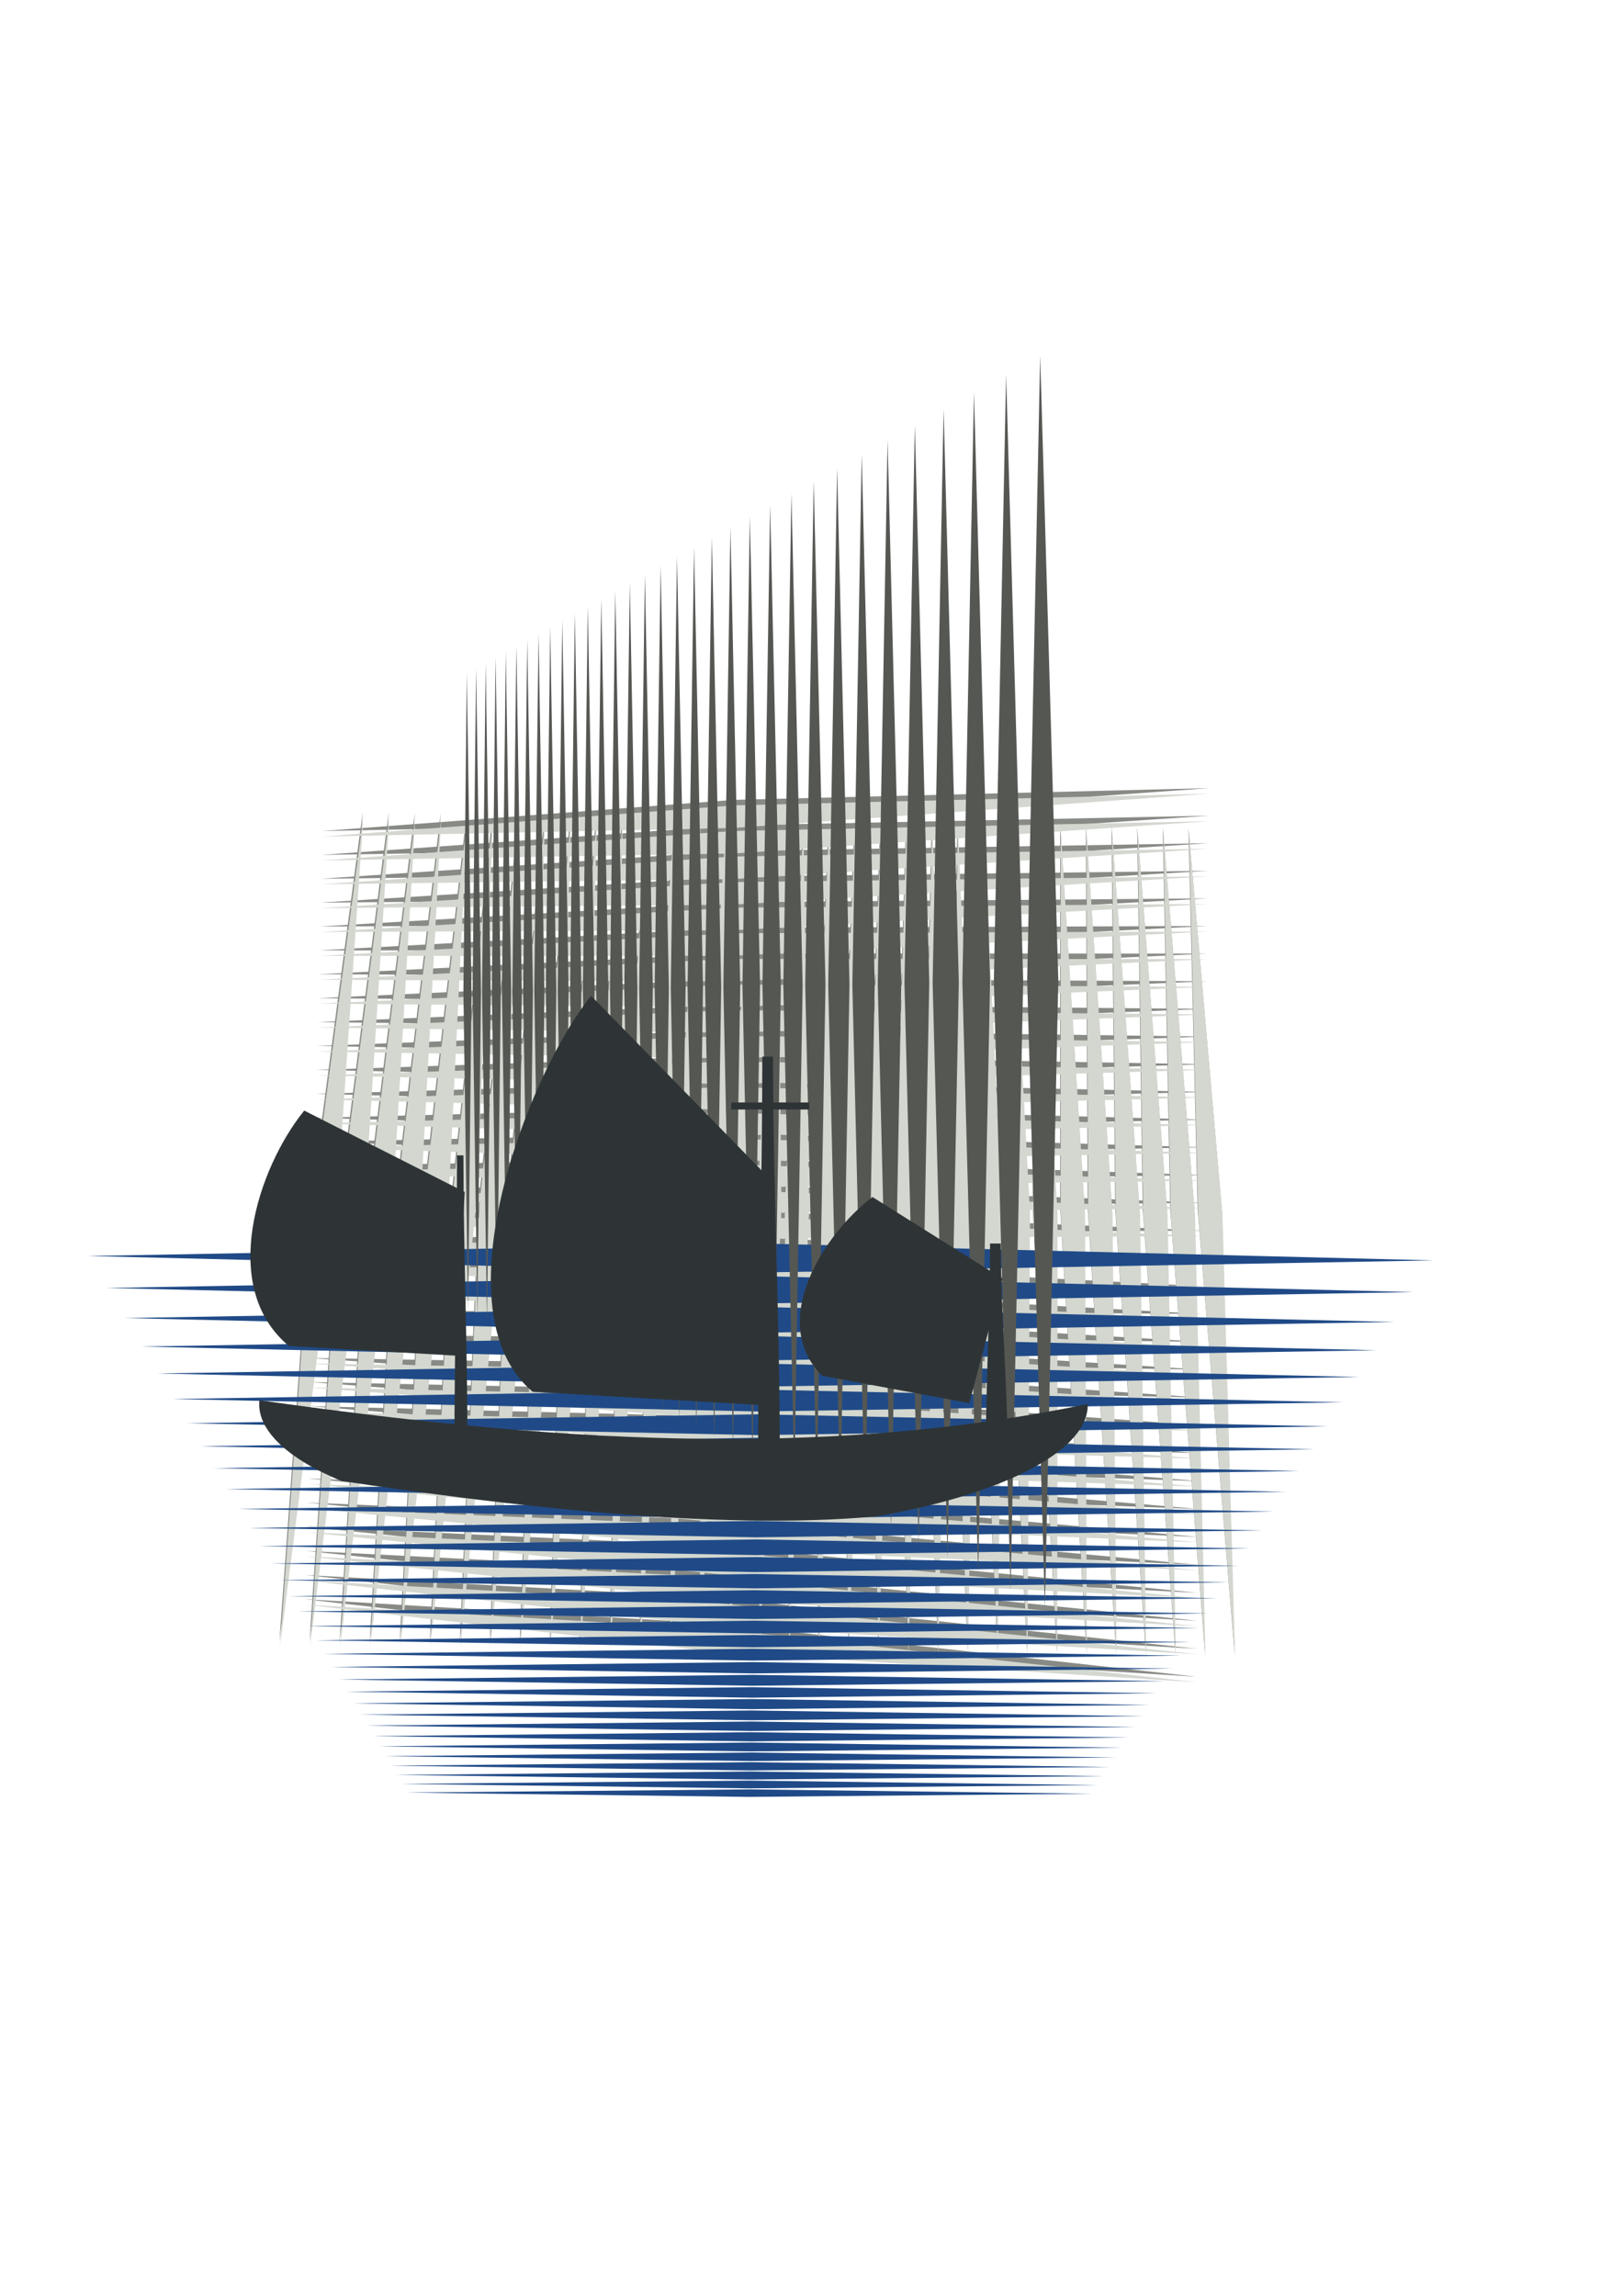 <?xml version="1.0" encoding="UTF-8" standalone="no"?>
<!-- Created with Inkscape (http://www.inkscape.org/) -->

<svg
   xmlns:dc="http://purl.org/dc/elements/1.1/"
   xmlns:cc="http://creativecommons.org/ns#"
   xmlns:rdf="http://www.w3.org/1999/02/22-rdf-syntax-ns#"
   xmlns:svg="http://www.w3.org/2000/svg"
   xmlns="http://www.w3.org/2000/svg"
   xmlns:xlink="http://www.w3.org/1999/xlink"
   xmlns:sodipodi="http://sodipodi.sourceforge.net/DTD/sodipodi-0.dtd"
   xmlns:inkscape="http://www.inkscape.org/namespaces/inkscape"
   width="210mm"
   height="297mm"
   id="svg7113"
   version="1.1"
   inkscape:version="0.48.3.1 r9886"
   sodipodi:docname="jonque.svg">
  <defs
     id="defs7115">
    <radialGradient
       r="385.422"
       fy="284.413"
       fx="852.824"
       cy="284.413"
       cx="852.824"
       gradientTransform="translate(0,-1.778426e-5)"
       gradientUnits="userSpaceOnUse"
       id="radialGradient7002"
       xlink:href="#linearGradient4254"
       inkscape:collect="always" />
    <linearGradient
       inkscape:collect="always"
       xlink:href="#linearGradient4018"
       id="linearGradient6361"
       gradientUnits="userSpaceOnUse"
       gradientTransform="matrix(1,0,0,2.17,2437.143,-903.822)"
       x1="-1048.571"
       y1="596.648"
       x2="-674.286"
       y2="596.648" />
    <linearGradient
       inkscape:collect="always"
       xlink:href="#linearGradient4018"
       id="linearGradient6358"
       gradientUnits="userSpaceOnUse"
       gradientTransform="translate(-8.571,3.921875e-5)"
       x1="-1048.571"
       y1="596.648"
       x2="-674.286"
       y2="596.648" />
    <linearGradient
       y2="596.648"
       x2="-674.286"
       y1="596.648"
       x1="-1048.571"
       gradientTransform="translate(-8.571,3.921875e-5)"
       gradientUnits="userSpaceOnUse"
       id="linearGradient5863"
       xlink:href="#linearGradient4018"
       inkscape:collect="always" />
    <radialGradient
       r="385.422"
       fy="284.413"
       fx="852.824"
       cy="284.413"
       cx="852.824"
       gradientTransform="translate(0,-1.778426e-5)"
       gradientUnits="userSpaceOnUse"
       id="radialGradient5797"
       xlink:href="#linearGradient4254"
       inkscape:collect="always" />
    <radialGradient
       r="385.422"
       fy="284.413"
       fx="852.824"
       cy="284.413"
       cx="852.824"
       gradientTransform="translate(0,-1.7784257e-5)"
       gradientUnits="userSpaceOnUse"
       id="radialGradient5789"
       xlink:href="#linearGradient4254"
       inkscape:collect="always" />
    <radialGradient
       r="385.422"
       fy="284.413"
       fx="852.824"
       cy="284.413"
       cx="852.824"
       gradientTransform="translate(0,-1.778426e-5)"
       gradientUnits="userSpaceOnUse"
       id="radialGradient5755"
       xlink:href="#linearGradient4254"
       inkscape:collect="always" />
    <radialGradient
       r="385.422"
       fy="284.413"
       fx="852.824"
       cy="284.413"
       cx="852.824"
       gradientTransform="translate(0,-1.7784261e-5)"
       gradientUnits="userSpaceOnUse"
       id="radialGradient5679"
       xlink:href="#linearGradient4254"
       inkscape:collect="always" />
    <radialGradient
       r="385.422"
       fy="284.413"
       fx="852.824"
       cy="284.413"
       cx="852.824"
       gradientTransform="translate(0,-1.7784261e-5)"
       gradientUnits="userSpaceOnUse"
       id="radialGradient5625"
       xlink:href="#linearGradient4254"
       inkscape:collect="always" />
    <radialGradient
       r="385.422"
       fy="284.413"
       fx="852.824"
       cy="284.413"
       cx="852.824"
       gradientTransform="translate(0,-1.7784261e-5)"
       gradientUnits="userSpaceOnUse"
       id="radialGradient5601"
       xlink:href="#linearGradient4254"
       inkscape:collect="always" />
    <radialGradient
       inkscape:collect="always"
       xlink:href="#linearGradient4502"
       id="radialGradient4508"
       cx="-1121.429"
       cy="693.505"
       fx="-1121.429"
       fy="693.505"
       r="210.249"
       gradientTransform="matrix(1,0,0,0.922,0,54.07)"
       gradientUnits="userSpaceOnUse" />
    <radialGradient
       inkscape:collect="always"
       xlink:href="#linearGradient3843"
       id="radialGradient4480"
       gradientUnits="userSpaceOnUse"
       gradientTransform="matrix(1,0,0,0.316,0,35.366)"
       cx="-159.7"
       cy="51.693"
       fx="-159.7"
       fy="51.693"
       r="645.728" />
    <linearGradient
       inkscape:collect="always"
       xlink:href="#linearGradient4424"
       id="linearGradient4434"
       x1="-1069.549"
       y1="598.076"
       x2="-656.166"
       y2="598.076"
       gradientUnits="userSpaceOnUse" />
    <radialGradient
       inkscape:collect="always"
       xlink:href="#linearGradient4254"
       id="radialGradient4422"
       gradientUnits="userSpaceOnUse"
       gradientTransform="translate(0,-1.7784261e-5)"
       cx="852.824"
       cy="284.413"
       fx="852.824"
       fy="284.413"
       r="385.422" />
    <radialGradient
       inkscape:collect="always"
       xlink:href="#linearGradient4254"
       id="radialGradient4332"
       gradientUnits="userSpaceOnUse"
       gradientTransform="translate(0,-1.7784261e-5)"
       cx="852.824"
       cy="284.413"
       fx="852.824"
       fy="284.413"
       r="385.422" />
    <radialGradient
       inkscape:collect="always"
       xlink:href="#linearGradient4254"
       id="radialGradient4298"
       gradientUnits="userSpaceOnUse"
       gradientTransform="translate(0,-1.778426e-5)"
       cx="852.824"
       cy="284.413"
       fx="852.824"
       fy="284.413"
       r="385.422" />
    <radialGradient
       inkscape:collect="always"
       xlink:href="#linearGradient4254"
       id="radialGradient4262"
       cx="852.824"
       cy="284.413"
       fx="852.824"
       fy="284.413"
       r="385.422"
       gradientTransform="translate(0,-1.778426e-5)"
       gradientUnits="userSpaceOnUse" />
    <radialGradient
       inkscape:collect="always"
       xlink:href="#linearGradient3843"
       id="radialGradient4207"
       gradientUnits="userSpaceOnUse"
       gradientTransform="matrix(1,0,0,0.316,0,35.366)"
       cx="-159.7"
       cy="51.693"
       fx="-159.7"
       fy="51.693"
       r="645.728" />
    <radialGradient
       inkscape:collect="always"
       xlink:href="#linearGradient3843"
       id="radialGradient3851"
       cx="-159.7"
       cy="51.693"
       fx="-159.7"
       fy="51.693"
       r="645.728"
       gradientTransform="matrix(1,0,0,0.316,0,35.366)"
       gradientUnits="userSpaceOnUse" />
    <linearGradient
       inkscape:collect="always"
       id="linearGradient3843">
      <stop
         style="stop-color:#c4a000;stop-opacity:1;"
         offset="0"
         id="stop3845" />
      <stop
         style="stop-color:#c4a000;stop-opacity:0;"
         offset="1"
         id="stop3847" />
    </linearGradient>
    <linearGradient
       id="linearGradient4018"
       inkscape:collect="always">
      <stop
         id="stop4020"
         offset="0"
         style="stop-color:#2e3436;stop-opacity:1;" />
      <stop
         id="stop4022"
         offset="1"
         style="stop-color:#2e3436;stop-opacity:0;" />
    </linearGradient>
    <linearGradient
       inkscape:collect="always"
       id="linearGradient4254">
      <stop
         style="stop-color:#93dc00;stop-opacity:1;"
         offset="0"
         id="stop4256" />
      <stop
         style="stop-color:#93dc00;stop-opacity:0;"
         offset="1"
         id="stop4258" />
    </linearGradient>
    <linearGradient
       inkscape:collect="always"
       id="linearGradient4424">
      <stop
         style="stop-color:#000000;stop-opacity:1;"
         offset="0"
         id="stop4426" />
      <stop
         style="stop-color:#000000;stop-opacity:0;"
         offset="1"
         id="stop4428" />
    </linearGradient>
    <linearGradient
       inkscape:collect="always"
       id="linearGradient4502">
      <stop
         style="stop-color:#ef2929;stop-opacity:1;"
         offset="0"
         id="stop4504" />
      <stop
         style="stop-color:#ef2929;stop-opacity:0;"
         offset="1"
         id="stop4506" />
    </linearGradient>
  </defs>
  <sodipodi:namedview
     id="base"
     pagecolor="#ffffff"
     bordercolor="#666666"
     borderopacity="1.0"
     inkscape:pageopacity="0.0"
     inkscape:pageshadow="2"
     inkscape:zoom="0.52548449"
     inkscape:cx="-143.54442"
     inkscape:cy="526.18109"
     inkscape:document-units="px"
     inkscape:current-layer="layer1"
     showgrid="false"
     inkscape:window-width="1366"
     inkscape:window-height="744"
     inkscape:window-x="0"
     inkscape:window-y="24"
     inkscape:window-maximized="1" />
  <g
     inkscape:label="Calque 1"
     inkscape:groupmode="layer"
     id="layer1">
    <g
       id="g8180"
       transform="matrix(0.762,0,0,0.762,153.244,238.035)">
      <g
         id="g6376"
         transform="matrix(1.331,0,0,1.238,-876.937,280.374)">
        <g
           id="g6366">
          <path
             id="path5859"
             d="m 1085.257,148.544 c 0,0 -4.48,-198.348 -4.48,-198.348 0,0 16.174,198.552 16.174,198.552 0,0 6.093,229.329 6.093,229.329 0,0 -17.788,-229.533 -17.788,-229.533 m -13.251,-0.231 c 0,0 -3.584,-198.376 -3.584,-198.376 0,0 15.285,198.58 15.285,198.58 0,0 5.059,229.37 5.059,229.37 0,0 -16.759,-229.573 -16.759,-229.573 m -13.257,-0.231 c 0,0 -2.688,-198.404 -2.688,-198.404 0,0 14.394,198.608 14.394,198.608 0,0 4.024,229.41 4.024,229.41 0,0 -15.73,-229.614 -15.73,-229.614 m -13.263,-0.231 c 0,0 -1.792,-198.432 -1.792,-198.432 0,0 13.503,198.636 13.503,198.636 0,0 2.988,229.451 2.988,229.451 0,0 -14.699,-229.654 -14.699,-229.654 m -13.27,-0.231 c 0,0 -0.894,-198.461 -0.894,-198.461 0,0 12.611,198.665 12.611,198.665 0,0 1.951,229.491 1.951,229.491 0,0 -13.667,-229.695 -13.667,-229.695 m -13.276,-0.231 c 0,0 0.01,-198.489 0.01,-198.489 0,0 11.718,198.693 11.718,198.693 0,0 0.913,229.531 0.913,229.531 0,0 -12.635,-229.735 -12.635,-229.735 m -13.282,-0.231 c 0,0 0.903,-198.517 0.903,-198.517 0,0 10.824,198.721 10.824,198.721 0,0 -0.127,229.572 -0.127,229.572 0,0 -11.601,-229.776 -11.601,-229.776 m -13.289,-0.231 c 0,0 1.804,-198.545 1.804,-198.545 0,0 9.93,198.749 9.93,198.749 0,0 -1.167,229.612 -1.167,229.612 0,0 -10.566,-229.817 -10.566,-229.817 m -13.295,-0.231 c 0,0 2.704,-198.573 2.704,-198.573 0,0 9.034,198.778 9.034,198.778 0,0 -2.208,229.653 -2.208,229.653 0,0 -9.531,-229.857 -9.531,-229.857 m -13.301,-0.231 c 0,0 3.606,-198.601 3.606,-198.601 0,0 8.138,198.806 8.138,198.806 0,0 -3.25,229.693 -3.25,229.693 0,0 -8.494,-229.898 -8.494,-229.898 m -13.307,-0.232 c 0,0 4.509,-198.629 4.509,-198.629 0,0 7.241,198.834 7.241,198.834 0,0 -4.294,229.734 -4.294,229.734 0,0 -7.456,-229.938 -7.456,-229.938 m -13.314,-0.232 c 0,0 5.412,-198.658 5.412,-198.658 0,0 6.343,198.862 6.343,198.862 0,0 -5.338,229.774 -5.338,229.774 0,0 -6.418,-229.979 -6.418,-229.979 m -13.32,-0.232 c 0,0 6.316,-198.686 6.316,-198.686 0,0 5.445,198.891 5.445,198.891 0,0 -6.383,229.815 -6.383,229.815 0,0 -5.378,-230.02 -5.378,-230.02 M 912.509,145.538 c 0,0 7.221,-198.714 7.221,-198.714 0,0 4.545,198.919 4.545,198.919 0,0 -7.43,229.856 -7.43,229.856 0,0 -4.337,-230.06 -4.337,-230.06 m -13.333,-0.232 c 0,0 8.127,-198.742 8.127,-198.742 0,0 3.645,198.947 3.645,198.947 0,0 -8.477,229.896 -8.477,229.896 0,0 -3.295,-230.101 -3.295,-230.101 m -13.339,-0.232 c 0,0 9.034,-198.77 9.034,-198.77 0,0 2.744,198.975 2.744,198.975 0,0 -9.526,229.937 -9.526,229.937 0,0 -2.252,-230.142 -2.252,-230.142 m -13.345,-0.232 c 0,0 9.942,-198.799 9.942,-198.799 0,0 1.842,199.004 1.842,199.004 0,0 -10.575,229.977 -10.575,229.977 0,0 -1.208,-230.182 -1.208,-230.182 M 859.141,144.61 c 0,0 10.85,-198.827 10.85,-198.827 0,0 0.939,199.032 0.939,199.032 0,0 -11.626,230.018 -11.626,230.018 0,0 -0.164,-230.223 -0.164,-230.223 m -13.358,-0.232 c 0,0 11.759,-198.855 11.759,-198.855 0,0 0.035,199.06 0.035,199.06 0,0 -12.677,230.059 -12.677,230.059 0,0 0.882,-230.264 0.882,-230.264 m -13.364,-0.232 c 0,0 12.669,-198.883 12.669,-198.883 0,0 -0.869,199.089 -0.869,199.089 0,0 -13.73,230.099 -13.73,230.099 0,0 1.929,-230.305 1.929,-230.305 m -13.371,-0.233 c 0,0 13.58,-198.911 13.58,-198.911 0,0 -1.774,199.117 -1.774,199.117 0,0 -14.783,230.14 -14.783,230.14 0,0 2.977,-230.345 2.977,-230.345 m -13.377,-0.233 c 0,0 14.492,-198.94 14.492,-198.94 0,0 -2.68,199.145 -2.68,199.145 0,0 -15.838,230.18 -15.838,230.18 0,0 4.026,-230.386 4.026,-230.386 m -13.383,-0.233 c 0,0 15.404,-198.968 15.404,-198.968 0,0 -3.587,199.174 -3.587,199.174 0,0 -16.894,230.221 -16.894,230.221 0,0 5.077,-230.427 5.077,-230.427 m -13.39,-0.233 c 0,0 16.318,-198.996 16.318,-198.996 0,0 -4.495,199.202 -4.495,199.202 0,0 -17.95,230.262 -17.95,230.262 0,0 6.128,-230.468 6.128,-230.468 m -13.396,-0.233 c 0,0 17.232,-199.024 17.232,-199.024 0,0 -5.404,199.23 -5.404,199.23 0,0 -19.008,230.302 -19.008,230.302 0,0 7.18,-230.508 7.18,-230.508 m -13.402,-0.233 c 0,0 18.147,-199.053 18.147,-199.053 0,0 -6.313,199.259 -6.313,199.259 0,0 -20.067,230.343 -20.067,230.343 0,0 8.233,-230.549 8.233,-230.549 m -13.409,-0.233 c 0,0 19.063,-199.081 19.063,-199.081 0,0 -7.223,199.287 -7.223,199.287 0,0 -21.127,230.384 -21.127,230.384 0,0 9.287,-230.59 9.287,-230.59 m -13.415,-0.233 c 0,0 19.979,-199.109 19.979,-199.109 0,0 -8.134,199.315 -8.134,199.315 0,0 -22.188,230.425 -22.188,230.425 0,0 10.342,-230.631 10.342,-230.631 m -13.422,-0.233 c 0,0 20.897,-199.137 20.897,-199.137 0,0 -9.046,199.344 -9.046,199.344 0,0 -23.25,230.465 -23.25,230.465 0,0 11.399,-230.672 11.399,-230.672 m -13.428,-0.234 c 0,0 21.815,-199.166 21.815,-199.166 0,0 -9.959,199.372 -9.959,199.372 0,0 -24.313,230.506 -24.313,230.506 0,0 12.456,-230.713 12.456,-230.713 m -13.435,-0.234 c 0,0 22.735,-199.194 22.735,-199.194 0,0 -10.873,199.4 -10.873,199.4 0,0 -25.377,230.547 -25.377,230.547 0,0 13.515,-230.753 13.515,-230.753 m -13.441,-0.234 c 0,0 23.655,-199.222 23.655,-199.222 0,0 -11.787,199.429 -11.787,199.429 0,0 -26.442,230.588 -26.442,230.588 0,0 14.574,-230.794 14.574,-230.794 m -13.447,-0.234 c 0,0 24.576,-199.25 24.576,-199.25 0,0 -12.702,199.457 -12.702,199.457 0,0 -27.508,230.628 -27.508,230.628 0,0 15.635,-230.835 15.635,-230.835"
             style="fill:#888a85;fill-opacity:1;fill-rule:evenodd;stroke:none"
             inkscape:connector-curvature="0" />
          <path
             inkscape:connector-curvature="0"
             style="fill:#888a85;fill-opacity:1;fill-rule:evenodd;stroke:none"
             d="m 861.331,-52.531 c 0,0 -198.348,4.48 -198.348,4.48 0,0 198.552,-16.174 198.552,-16.174 0,0 229.329,-6.093 229.329,-6.093 0,0 -229.533,17.788 -229.533,17.788 m -0.231,13.251 c 0,0 -198.376,3.584 -198.376,3.584 0,0 198.58,-15.285 198.58,-15.285 0,0 229.37,-5.059 229.37,-5.059 0,0 -229.573,16.759 -229.573,16.759 m -0.231,13.257 c 0,0 -198.404,2.688 -198.404,2.688 0,0 198.608,-14.394 198.608,-14.394 0,0 229.41,-4.024 229.41,-4.024 0,0 -229.614,15.73 -229.614,15.73 m -0.231,13.263 c 0,0 -198.433,1.792 -198.433,1.792 0,0 198.636,-13.503 198.636,-13.503 0,0 229.451,-2.988 229.451,-2.988 0,0 -229.654,14.699 -229.654,14.699 m -0.231,13.27 c 0,0 -198.461,0.894 -198.461,0.894 0,0 198.665,-12.611 198.665,-12.611 0,0 229.491,-1.951 229.491,-1.951 0,0 -229.695,13.667 -229.695,13.667 m -0.231,13.276 c 0,0 -198.489,-0.01 -198.489,-0.01 0,0 198.693,-11.718 198.693,-11.718 0,0 229.531,-0.913 229.531,-0.913 0,0 -229.735,12.635 -229.735,12.635 m -0.231,13.282 c 0,0 -198.517,-0.903 -198.517,-0.903 0,0 198.721,-10.824 198.721,-10.824 0,0 229.572,0.127 229.572,0.127 0,0 -229.776,11.601 -229.776,11.601 m -0.231,13.289 c 0,0 -198.545,-1.804 -198.545,-1.804 0,0 198.749,-9.93 198.749,-9.93 0,0 229.612,1.167 229.612,1.167 0,0 -229.817,10.566 -229.817,10.566 m -0.231,13.295 c 0,0 -198.573,-2.704 -198.573,-2.704 0,0 198.777,-9.034 198.777,-9.034 0,0 229.653,2.208 229.653,2.208 0,0 -229.857,9.531 -229.857,9.531 m -0.231,13.301 c 0,0 -198.601,-3.606 -198.601,-3.606 0,0 198.806,-8.138 198.806,-8.138 0,0 229.693,3.25 229.693,3.25 0,0 -229.898,8.494 -229.898,8.494 m -0.232,13.307 c 0,0 -198.63,-4.509 -198.63,-4.509 0,0 198.834,-7.241 198.834,-7.241 0,0 229.734,4.294 229.734,4.294 0,0 -229.938,7.456 -229.938,7.456 m -0.232,13.314 c 0,0 -198.658,-5.412 -198.658,-5.412 0,0 198.862,-6.343 198.862,-6.343 0,0 229.774,5.338 229.774,5.338 0,0 -229.979,6.418 -229.979,6.418 m -0.232,13.32 c 0,0 -198.686,-6.316 -198.686,-6.316 0,0 198.891,-5.445 198.891,-5.445 0,0 229.815,6.383 229.815,6.383 0,0 -230.02,5.378 -230.02,5.378 m -0.232,13.329 c 0,0 -198.714,-7.221 -198.714,-7.221 0,0 198.919,-4.545 198.919,-4.545 0,0 229.856,7.43 229.856,7.43 0,0 -230.06,4.337 -230.06,4.337 m -0.232,13.333 c 0,0 -198.742,-8.127 -198.742,-8.127 0,0 198.947,-3.645 198.947,-3.645 0,0 229.896,8.477 229.896,8.477 0,0 -230.101,3.295 -230.101,3.295 m -0.232,13.339 c 0,0 -198.77,-9.034 -198.77,-9.034 0,0 198.975,-2.744 198.975,-2.744 0,0 229.937,9.526 229.937,9.526 0,0 -230.142,2.252 -230.142,2.252 m -0.232,13.345 c 0,0 -198.799,-9.942 -198.799,-9.942 0,0 199.004,-1.842 199.004,-1.842 0,0 229.977,10.575 229.977,10.575 0,0 -230.182,1.208 -230.182,1.208 m -0.232,13.352 c 0,0 -198.827,-10.85 -198.827,-10.85 0,0 199.032,-0.939 199.032,-0.939 0,0 230.018,11.626 230.018,11.626 0,0 -230.223,0.164 -230.223,0.164 m -0.232,13.358 c 0,0 -198.855,-11.759 -198.855,-11.759 0,0 199.06,-0.035 199.06,-0.035 0,0 230.059,12.677 230.059,12.677 0,0 -230.264,-0.882 -230.264,-0.882 m -0.232,13.364 c 0,0 -198.883,-12.669 -198.883,-12.669 0,0 199.089,0.869 199.089,0.869 0,0 230.099,13.73 230.099,13.73 0,0 -230.305,-1.929 -230.305,-1.929 m -0.233,13.371 c 0,0 -198.911,-13.58 -198.911,-13.58 0,0 199.117,1.774 199.117,1.774 0,0 230.14,14.783 230.14,14.783 0,0 -230.345,-2.977 -230.345,-2.977 m -0.233,13.377 c 0,0 -198.94,-14.492 -198.94,-14.492 0,0 199.145,2.68 199.145,2.68 0,0 230.18,15.838 230.18,15.838 0,0 -230.386,-4.026 -230.386,-4.026 m -0.233,13.383 c 0,0 -198.968,-15.404 -198.968,-15.404 0,0 199.173,3.587 199.173,3.587 0,0 230.221,16.894 230.221,16.894 0,0 -230.427,-5.077 -230.427,-5.077 m -0.233,13.39 c 0,0 -198.996,-16.318 -198.996,-16.318 0,0 199.202,4.495 199.202,4.495 0,0 230.262,17.95 230.262,17.95 0,0 -230.468,-6.128 -230.468,-6.128 m -0.233,13.396 c 0,0 -199.024,-17.232 -199.024,-17.232 0,0 199.23,5.404 199.23,5.404 0,0 230.302,19.008 230.302,19.008 0,0 -230.508,-7.18 -230.508,-7.18 m -0.233,13.402 c 0,0 -199.053,-18.147 -199.053,-18.147 0,0 199.259,6.313 199.259,6.313 0,0 230.343,20.067 230.343,20.067 0,0 -230.549,-8.233 -230.549,-8.233 m -0.233,13.409 c 0,0 -199.081,-19.063 -199.081,-19.063 0,0 199.287,7.223 199.287,7.223 0,0 230.384,21.127 230.384,21.127 0,0 -230.59,-9.287 -230.59,-9.287 m -0.233,13.415 c 0,0 -199.109,-19.979 -199.109,-19.979 0,0 199.315,8.134 199.315,8.134 0,0 230.425,22.188 230.425,22.188 0,0 -230.631,-10.342 -230.631,-10.342 m -0.233,13.421 c 0,0 -199.137,-20.897 -199.137,-20.897 0,0 199.344,9.046 199.344,9.046 0,0 230.465,23.25 230.465,23.25 0,0 -230.672,-11.399 -230.672,-11.399 m -0.234,13.428 c 0,0 -199.166,-21.815 -199.166,-21.815 0,0 199.372,9.959 199.372,9.959 0,0 230.506,24.313 230.506,24.313 0,0 -230.713,-12.456 -230.713,-12.456 m -0.234,13.434 c 0,0 -199.194,-22.735 -199.194,-22.735 0,0 199.4,10.873 199.4,10.873 0,0 230.547,25.377 230.547,25.377 0,0 -230.753,-13.515 -230.753,-13.515 m -0.234,13.441 c 0,0 -199.222,-23.655 -199.222,-23.655 0,0 199.429,11.787 199.429,11.787 0,0 230.588,26.442 230.588,26.442 0,0 -230.794,-14.574 -230.794,-14.574 m -0.234,13.447 c 0,0 -199.25,-24.576 -199.25,-24.576 0,0 199.457,12.702 199.457,12.702 0,0 230.628,27.508 230.628,27.508 0,0 -230.835,-15.635 -230.835,-15.635"
             id="path6364" />
        </g>
        <g
           style="fill:#d3d7cf"
           transform="translate(0.286,2.857)"
           id="g6370">
          <path
             inkscape:connector-curvature="0"
             style="fill:#d3d7cf;fill-opacity:1;fill-rule:evenodd;stroke:none"
             d="m 1085.257,148.544 c 0,0 -4.48,-198.348 -4.48,-198.348 0,0 16.174,198.552 16.174,198.552 0,0 6.093,229.329 6.093,229.329 0,0 -17.788,-229.533 -17.788,-229.533 m -13.251,-0.231 c 0,0 -3.584,-198.376 -3.584,-198.376 0,0 15.285,198.58 15.285,198.58 0,0 5.059,229.37 5.059,229.37 0,0 -16.759,-229.573 -16.759,-229.573 m -13.257,-0.231 c 0,0 -2.688,-198.404 -2.688,-198.404 0,0 14.394,198.608 14.394,198.608 0,0 4.024,229.41 4.024,229.41 0,0 -15.73,-229.614 -15.73,-229.614 m -13.263,-0.231 c 0,0 -1.792,-198.432 -1.792,-198.432 0,0 13.503,198.636 13.503,198.636 0,0 2.988,229.451 2.988,229.451 0,0 -14.699,-229.654 -14.699,-229.654 m -13.27,-0.231 c 0,0 -0.894,-198.461 -0.894,-198.461 0,0 12.611,198.665 12.611,198.665 0,0 1.951,229.491 1.951,229.491 0,0 -13.667,-229.695 -13.667,-229.695 m -13.276,-0.231 c 0,0 0.01,-198.489 0.01,-198.489 0,0 11.718,198.693 11.718,198.693 0,0 0.913,229.531 0.913,229.531 0,0 -12.635,-229.735 -12.635,-229.735 m -13.282,-0.231 c 0,0 0.903,-198.517 0.903,-198.517 0,0 10.824,198.721 10.824,198.721 0,0 -0.127,229.572 -0.127,229.572 0,0 -11.601,-229.776 -11.601,-229.776 m -13.289,-0.231 c 0,0 1.804,-198.545 1.804,-198.545 0,0 9.93,198.749 9.93,198.749 0,0 -1.167,229.612 -1.167,229.612 0,0 -10.566,-229.817 -10.566,-229.817 m -13.295,-0.231 c 0,0 2.704,-198.573 2.704,-198.573 0,0 9.034,198.778 9.034,198.778 0,0 -2.208,229.653 -2.208,229.653 0,0 -9.531,-229.857 -9.531,-229.857 m -13.301,-0.231 c 0,0 3.606,-198.601 3.606,-198.601 0,0 8.138,198.806 8.138,198.806 0,0 -3.25,229.693 -3.25,229.693 0,0 -8.494,-229.898 -8.494,-229.898 m -13.307,-0.232 c 0,0 4.509,-198.629 4.509,-198.629 0,0 7.241,198.834 7.241,198.834 0,0 -4.294,229.734 -4.294,229.734 0,0 -7.456,-229.938 -7.456,-229.938 m -13.314,-0.232 c 0,0 5.412,-198.658 5.412,-198.658 0,0 6.343,198.862 6.343,198.862 0,0 -5.338,229.774 -5.338,229.774 0,0 -6.418,-229.979 -6.418,-229.979 m -13.32,-0.232 c 0,0 6.316,-198.686 6.316,-198.686 0,0 5.445,198.891 5.445,198.891 0,0 -6.383,229.815 -6.383,229.815 0,0 -5.378,-230.02 -5.378,-230.02 M 912.509,145.538 c 0,0 7.221,-198.714 7.221,-198.714 0,0 4.545,198.919 4.545,198.919 0,0 -7.43,229.856 -7.43,229.856 0,0 -4.337,-230.06 -4.337,-230.06 m -13.333,-0.232 c 0,0 8.127,-198.742 8.127,-198.742 0,0 3.645,198.947 3.645,198.947 0,0 -8.477,229.896 -8.477,229.896 0,0 -3.295,-230.101 -3.295,-230.101 m -13.339,-0.232 c 0,0 9.034,-198.77 9.034,-198.77 0,0 2.744,198.975 2.744,198.975 0,0 -9.526,229.937 -9.526,229.937 0,0 -2.252,-230.142 -2.252,-230.142 m -13.345,-0.232 c 0,0 9.942,-198.799 9.942,-198.799 0,0 1.842,199.004 1.842,199.004 0,0 -10.575,229.977 -10.575,229.977 0,0 -1.208,-230.182 -1.208,-230.182 M 859.141,144.61 c 0,0 10.85,-198.827 10.85,-198.827 0,0 0.939,199.032 0.939,199.032 0,0 -11.626,230.018 -11.626,230.018 0,0 -0.164,-230.223 -0.164,-230.223 m -13.358,-0.232 c 0,0 11.759,-198.855 11.759,-198.855 0,0 0.035,199.06 0.035,199.06 0,0 -12.677,230.059 -12.677,230.059 0,0 0.882,-230.264 0.882,-230.264 m -13.364,-0.232 c 0,0 12.669,-198.883 12.669,-198.883 0,0 -0.869,199.089 -0.869,199.089 0,0 -13.73,230.099 -13.73,230.099 0,0 1.929,-230.305 1.929,-230.305 m -13.371,-0.233 c 0,0 13.58,-198.911 13.58,-198.911 0,0 -1.774,199.117 -1.774,199.117 0,0 -14.783,230.14 -14.783,230.14 0,0 2.977,-230.345 2.977,-230.345 m -13.377,-0.233 c 0,0 14.492,-198.94 14.492,-198.94 0,0 -2.68,199.145 -2.68,199.145 0,0 -15.838,230.18 -15.838,230.18 0,0 4.026,-230.386 4.026,-230.386 m -13.383,-0.233 c 0,0 15.404,-198.968 15.404,-198.968 0,0 -3.587,199.174 -3.587,199.174 0,0 -16.894,230.221 -16.894,230.221 0,0 5.077,-230.427 5.077,-230.427 m -13.39,-0.233 c 0,0 16.318,-198.996 16.318,-198.996 0,0 -4.495,199.202 -4.495,199.202 0,0 -17.95,230.262 -17.95,230.262 0,0 6.128,-230.468 6.128,-230.468 m -13.396,-0.233 c 0,0 17.232,-199.024 17.232,-199.024 0,0 -5.404,199.23 -5.404,199.23 0,0 -19.008,230.302 -19.008,230.302 0,0 7.18,-230.508 7.18,-230.508 m -13.402,-0.233 c 0,0 18.147,-199.053 18.147,-199.053 0,0 -6.313,199.259 -6.313,199.259 0,0 -20.067,230.343 -20.067,230.343 0,0 8.233,-230.549 8.233,-230.549 m -13.409,-0.233 c 0,0 19.063,-199.081 19.063,-199.081 0,0 -7.223,199.287 -7.223,199.287 0,0 -21.127,230.384 -21.127,230.384 0,0 9.287,-230.59 9.287,-230.59 m -13.415,-0.233 c 0,0 19.979,-199.109 19.979,-199.109 0,0 -8.134,199.315 -8.134,199.315 0,0 -22.188,230.425 -22.188,230.425 0,0 10.342,-230.631 10.342,-230.631 m -13.422,-0.233 c 0,0 20.897,-199.137 20.897,-199.137 0,0 -9.046,199.344 -9.046,199.344 0,0 -23.25,230.465 -23.25,230.465 0,0 11.399,-230.672 11.399,-230.672 m -13.428,-0.234 c 0,0 21.815,-199.166 21.815,-199.166 0,0 -9.959,199.372 -9.959,199.372 0,0 -24.313,230.506 -24.313,230.506 0,0 12.456,-230.713 12.456,-230.713 m -13.435,-0.234 c 0,0 22.735,-199.194 22.735,-199.194 0,0 -10.873,199.4 -10.873,199.4 0,0 -25.377,230.547 -25.377,230.547 0,0 13.515,-230.753 13.515,-230.753 m -13.441,-0.234 c 0,0 23.655,-199.222 23.655,-199.222 0,0 -11.787,199.429 -11.787,199.429 0,0 -26.442,230.588 -26.442,230.588 0,0 14.574,-230.794 14.574,-230.794 m -13.447,-0.234 c 0,0 24.576,-199.25 24.576,-199.25 0,0 -12.702,199.457 -12.702,199.457 0,0 -27.508,230.628 -27.508,230.628 0,0 15.635,-230.835 15.635,-230.835"
             id="path6372" />
          <path
             id="path6374"
             d="m 861.331,-52.531 c 0,0 -198.348,4.48 -198.348,4.48 0,0 198.552,-16.174 198.552,-16.174 0,0 229.329,-6.093 229.329,-6.093 0,0 -229.533,17.788 -229.533,17.788 m -0.231,13.251 c 0,0 -198.376,3.584 -198.376,3.584 0,0 198.58,-15.285 198.58,-15.285 0,0 229.37,-5.059 229.37,-5.059 0,0 -229.573,16.759 -229.573,16.759 m -0.231,13.257 c 0,0 -198.404,2.688 -198.404,2.688 0,0 198.608,-14.394 198.608,-14.394 0,0 229.41,-4.024 229.41,-4.024 0,0 -229.614,15.73 -229.614,15.73 m -0.231,13.263 c 0,0 -198.433,1.792 -198.433,1.792 0,0 198.636,-13.503 198.636,-13.503 0,0 229.451,-2.988 229.451,-2.988 0,0 -229.654,14.699 -229.654,14.699 m -0.231,13.27 c 0,0 -198.461,0.894 -198.461,0.894 0,0 198.665,-12.611 198.665,-12.611 0,0 229.491,-1.951 229.491,-1.951 0,0 -229.695,13.667 -229.695,13.667 m -0.231,13.276 c 0,0 -198.489,-0.01 -198.489,-0.01 0,0 198.693,-11.718 198.693,-11.718 0,0 229.531,-0.913 229.531,-0.913 0,0 -229.735,12.635 -229.735,12.635 m -0.231,13.282 c 0,0 -198.517,-0.903 -198.517,-0.903 0,0 198.721,-10.824 198.721,-10.824 0,0 229.572,0.127 229.572,0.127 0,0 -229.776,11.601 -229.776,11.601 m -0.231,13.289 c 0,0 -198.545,-1.804 -198.545,-1.804 0,0 198.749,-9.93 198.749,-9.93 0,0 229.612,1.167 229.612,1.167 0,0 -229.817,10.566 -229.817,10.566 m -0.231,13.295 c 0,0 -198.573,-2.704 -198.573,-2.704 0,0 198.777,-9.034 198.777,-9.034 0,0 229.653,2.208 229.653,2.208 0,0 -229.857,9.531 -229.857,9.531 m -0.231,13.301 c 0,0 -198.601,-3.606 -198.601,-3.606 0,0 198.806,-8.138 198.806,-8.138 0,0 229.693,3.25 229.693,3.25 0,0 -229.898,8.494 -229.898,8.494 m -0.232,13.307 c 0,0 -198.63,-4.509 -198.63,-4.509 0,0 198.834,-7.241 198.834,-7.241 0,0 229.734,4.294 229.734,4.294 0,0 -229.938,7.456 -229.938,7.456 m -0.232,13.314 c 0,0 -198.658,-5.412 -198.658,-5.412 0,0 198.862,-6.343 198.862,-6.343 0,0 229.774,5.338 229.774,5.338 0,0 -229.979,6.418 -229.979,6.418 m -0.232,13.32 c 0,0 -198.686,-6.316 -198.686,-6.316 0,0 198.891,-5.445 198.891,-5.445 0,0 229.815,6.383 229.815,6.383 0,0 -230.02,5.378 -230.02,5.378 m -0.232,13.329 c 0,0 -198.714,-7.221 -198.714,-7.221 0,0 198.919,-4.545 198.919,-4.545 0,0 229.856,7.43 229.856,7.43 0,0 -230.06,4.337 -230.06,4.337 m -0.232,13.333 c 0,0 -198.742,-8.127 -198.742,-8.127 0,0 198.947,-3.645 198.947,-3.645 0,0 229.896,8.477 229.896,8.477 0,0 -230.101,3.295 -230.101,3.295 m -0.232,13.339 c 0,0 -198.77,-9.034 -198.77,-9.034 0,0 198.975,-2.744 198.975,-2.744 0,0 229.937,9.526 229.937,9.526 0,0 -230.142,2.252 -230.142,2.252 m -0.232,13.345 c 0,0 -198.799,-9.942 -198.799,-9.942 0,0 199.004,-1.842 199.004,-1.842 0,0 229.977,10.575 229.977,10.575 0,0 -230.182,1.208 -230.182,1.208 m -0.232,13.352 c 0,0 -198.827,-10.85 -198.827,-10.85 0,0 199.032,-0.939 199.032,-0.939 0,0 230.018,11.626 230.018,11.626 0,0 -230.223,0.164 -230.223,0.164 m -0.232,13.358 c 0,0 -198.855,-11.759 -198.855,-11.759 0,0 199.06,-0.035 199.06,-0.035 0,0 230.059,12.677 230.059,12.677 0,0 -230.264,-0.882 -230.264,-0.882 m -0.232,13.364 c 0,0 -198.883,-12.669 -198.883,-12.669 0,0 199.089,0.869 199.089,0.869 0,0 230.099,13.73 230.099,13.73 0,0 -230.305,-1.929 -230.305,-1.929 m -0.233,13.371 c 0,0 -198.911,-13.58 -198.911,-13.58 0,0 199.117,1.774 199.117,1.774 0,0 230.14,14.783 230.14,14.783 0,0 -230.345,-2.977 -230.345,-2.977 m -0.233,13.377 c 0,0 -198.94,-14.492 -198.94,-14.492 0,0 199.145,2.68 199.145,2.68 0,0 230.18,15.838 230.18,15.838 0,0 -230.386,-4.026 -230.386,-4.026 m -0.233,13.383 c 0,0 -198.968,-15.404 -198.968,-15.404 0,0 199.173,3.587 199.173,3.587 0,0 230.221,16.894 230.221,16.894 0,0 -230.427,-5.077 -230.427,-5.077 m -0.233,13.39 c 0,0 -198.996,-16.318 -198.996,-16.318 0,0 199.202,4.495 199.202,4.495 0,0 230.262,17.95 230.262,17.95 0,0 -230.468,-6.128 -230.468,-6.128 m -0.233,13.396 c 0,0 -199.024,-17.232 -199.024,-17.232 0,0 199.23,5.404 199.23,5.404 0,0 230.302,19.008 230.302,19.008 0,0 -230.508,-7.18 -230.508,-7.18 m -0.233,13.402 c 0,0 -199.053,-18.147 -199.053,-18.147 0,0 199.259,6.313 199.259,6.313 0,0 230.343,20.067 230.343,20.067 0,0 -230.549,-8.233 -230.549,-8.233 m -0.233,13.409 c 0,0 -199.081,-19.063 -199.081,-19.063 0,0 199.287,7.223 199.287,7.223 0,0 230.384,21.127 230.384,21.127 0,0 -230.59,-9.287 -230.59,-9.287 m -0.233,13.415 c 0,0 -199.109,-19.979 -199.109,-19.979 0,0 199.315,8.134 199.315,8.134 0,0 230.425,22.188 230.425,22.188 0,0 -230.631,-10.342 -230.631,-10.342 m -0.233,13.421 c 0,0 -199.137,-20.897 -199.137,-20.897 0,0 199.344,9.046 199.344,9.046 0,0 230.465,23.25 230.465,23.25 0,0 -230.672,-11.399 -230.672,-11.399 m -0.234,13.428 c 0,0 -199.166,-21.815 -199.166,-21.815 0,0 199.372,9.959 199.372,9.959 0,0 230.506,24.313 230.506,24.313 0,0 -230.713,-12.456 -230.713,-12.456 m -0.234,13.434 c 0,0 -199.194,-22.735 -199.194,-22.735 0,0 199.4,10.873 199.4,10.873 0,0 230.547,25.377 230.547,25.377 0,0 -230.753,-13.515 -230.753,-13.515 m -0.234,13.441 c 0,0 -199.222,-23.655 -199.222,-23.655 0,0 199.429,11.787 199.429,11.787 0,0 230.588,26.442 230.588,26.442 0,0 -230.794,-14.574 -230.794,-14.574 m -0.234,13.447 c 0,0 -199.25,-24.576 -199.25,-24.576 0,0 199.457,12.702 199.457,12.702 0,0 230.628,27.508 230.628,27.508 0,0 -230.835,-15.635 -230.835,-15.635"
             style="fill:#d3d7cf;fill-opacity:1;fill-rule:evenodd;stroke:none"
             inkscape:connector-curvature="0" />
        </g>
      </g>
      <path
         id="path6386"
         d="m 280.105,835.778 c 0,0 220.063,2.798 220.063,2.798 0,0 -220.176,2.034 -220.176,2.034 0,0 -220.516,-2.766 -220.516,-2.766 0,0 220.628,-2.066 220.628,-2.066 m 0.132,-5.633 c 0,0 223.48,2.886 223.48,2.886 0,0 -223.597,2.097 -223.597,2.097 0,0 -223.946,-2.852 -223.946,-2.852 0,0 224.063,-2.131 224.063,-2.131 m 0.136,-5.813 c 0,0 227.004,2.978 227.004,2.978 0,0 -227.124,2.164 -227.124,2.164 0,0 -227.485,-2.943 -227.485,-2.943 0,0 227.606,-2.199 227.606,-2.199 m 0.14,-6 c 0,0 230.642,3.075 230.642,3.075 0,0 -230.766,2.233 -230.766,2.233 0,0 -231.138,-3.038 -231.138,-3.038 0,0 231.262,-2.27 231.262,-2.27 m 0.145,-6.198 c 0,0 234.397,3.176 234.397,3.176 0,0 -234.525,2.306 -234.525,2.306 0,0 -234.91,-3.137 -234.91,-3.137 0,0 235.038,-2.345 235.038,-2.345 m 0.15,-6.404 c 0,0 238.277,3.282 238.277,3.282 0,0 -238.41,2.383 -238.41,2.383 0,0 -238.808,-3.242 -238.808,-3.242 0,0 238.94,-2.424 238.94,-2.424 m 0.155,-6.622 c 0,0 242.288,3.394 242.288,3.394 0,0 -242.425,2.464 -242.425,2.464 0,0 -242.836,-3.352 -242.836,-3.352 0,0 242.973,-2.507 242.973,-2.507 m 0.16,-6.851 c 0,0 246.436,3.512 246.436,3.512 0,0 -246.578,2.549 -246.578,2.549 0,0 -247.003,-3.467 -247.003,-3.467 0,0 247.145,-2.594 247.145,-2.594 m 0.166,-7.092 c 0,0 250.728,3.636 250.728,3.636 0,0 -250.875,2.638 -250.875,2.638 0,0 -251.316,-3.589 -251.316,-3.589 0,0 251.462,-2.685 251.462,-2.685 m 0.172,-7.346 c 0,0 255.173,3.767 255.173,3.767 0,0 -255.325,2.732 -255.325,2.732 0,0 -255.781,-3.717 -255.781,-3.717 0,0 255.933,-2.782 255.933,-2.782 m 0.178,-7.613 c 0,0 259.778,3.905 259.778,3.905 0,0 -259.936,2.831 -259.936,2.831 0,0 -260.409,-3.852 -260.409,-3.852 0,0 260.566,-2.884 260.566,-2.884 m 0.184,-7.896 c 0,0 264.553,4.05 264.553,4.05 0,0 -264.716,2.936 -264.716,2.936 0,0 -265.207,-3.995 -265.207,-3.995 0,0 265.37,-2.992 265.37,-2.992 m 0.191,-8.194 c 0,0 269.506,4.204 269.506,4.204 0,0 -269.675,3.047 -269.675,3.047 0,0 -270.185,-4.146 -270.185,-4.146 0,0 270.354,-3.105 270.354,-3.105 m 0.199,-8.51 c 0,0 274.648,4.367 274.648,4.367 0,0 -274.824,3.164 -274.824,3.164 0,0 -275.353,-4.305 -275.353,-4.305 0,0 275.529,-3.226 275.529,-3.226 m 0.206,-8.845 c 0,0 279.99,4.54 279.99,4.54 0,0 -280.173,3.288 -280.173,3.288 0,0 -280.723,-4.474 -280.723,-4.474 0,0 280.906,-3.353 280.906,-3.353 m 0.215,-9.199 c 0,0 285.544,4.722 285.544,4.722 0,0 -285.735,3.419 -285.735,3.419 0,0 -286.306,-4.653 -286.306,-4.653 0,0 286.497,-3.489 286.497,-3.489 m 0.224,-9.576 c 0,0 291.323,4.917 291.323,4.917 0,0 -291.521,3.558 -291.521,3.558 0,0 -292.117,-4.843 -292.117,-4.843 0,0 292.315,-3.632 292.315,-3.632 m 0.233,-9.976 c 0,0 297.341,5.123 297.341,5.123 0,0 -297.547,3.706 -297.547,3.706 0,0 -298.168,-5.044 -298.168,-5.044 0,0 298.374,-3.785 298.374,-3.785 m 0.243,-10.401 c 0,0 303.612,5.343 303.612,5.343 0,0 -303.828,3.864 -303.828,3.864 0,0 -304.474,-5.259 -304.474,-5.259 0,0 304.69,-3.948 304.69,-3.948 m 0.253,-10.855 c 0,0 310.154,5.577 310.154,5.577 0,0 -310.379,4.031 -310.379,4.031 0,0 -311.054,-5.487 -311.054,-5.487 0,0 311.278,-4.121 311.278,-4.121 m 0.265,-11.338 c 0,0 316.984,5.827 316.984,5.827 0,0 -317.219,4.21 -317.219,4.21 0,0 -317.924,-5.731 -317.924,-5.731 0,0 318.159,-4.306 318.159,-4.306 m 0.277,-11.855 c 0,0 324.122,6.094 324.122,6.094 0,0 -324.367,4.401 -324.367,4.401 0,0 -325.105,-5.992 -325.105,-5.992 0,0 325.35,-4.503 325.35,-4.503 m 0.29,-12.408 c 0,0 331.588,6.379 331.588,6.379 0,0 -331.845,4.605 -331.845,4.605 0,0 -332.617,-6.27 -332.617,-6.27 0,0 332.874,-4.715 332.874,-4.715 m 0.304,-13.001 c 0,0 339.407,6.686 339.407,6.686 0,0 -339.676,4.824 -339.676,4.824 0,0 -340.485,-6.569 -340.485,-6.569 0,0 340.753,-4.942 340.753,-4.942 m 0.318,-13.637 c 0,0 347.603,7.015 347.603,7.015 0,0 -347.885,5.059 -347.885,5.059 0,0 -348.733,-6.889 -348.733,-6.889 0,0 349.016,-5.185 349.016,-5.185 m 0.334,-14.32 c 0,0 356.204,7.369 356.204,7.369 0,0 -356.501,5.312 -356.501,5.312 0,0 -357.392,-7.233 -357.392,-7.233 0,0 357.688,-5.447 357.688,-5.447 m 0.352,-15.057 c 0,0 365.242,7.75 365.242,7.75 0,0 -365.554,5.583 -365.554,5.583 0,0 -366.491,-7.604 -366.491,-7.604 0,0 366.803,-5.73 366.803,-5.73 m 0.37,-15.852 c 0,0 374.751,8.162 374.751,8.162 0,0 -375.079,5.877 -375.079,5.877 0,0 -376.066,-8.004 -376.066,-8.004 0,0 376.394,-6.035 376.394,-6.035 m 0.39,-16.712 c 0,0 384.768,8.607 384.768,8.607 0,0 -385.114,6.194 -385.114,6.194 0,0 -386.155,-8.436 -386.155,-8.436 0,0 386.501,-6.365 386.501,-6.365 m 0.412,-17.643 c 0,0 395.336,9.09 395.336,9.09 0,0 -395.701,6.537 -395.701,6.537 0,0 -396.8,-8.905 -396.8,-8.905 0,0 397.165,-6.722 397.165,-6.722 m 0.436,-18.655 c 0,0 406.5,9.616 406.5,9.616 0,0 -406.886,6.909 -406.886,6.909 0,0 -408.048,-9.414 -408.048,-9.414 0,0 408.434,-7.111 408.434,-7.111 m 0.461,-19.755 c 0,0 418.313,10.187 418.313,10.187 0,0 -418.721,7.315 -418.721,7.315 0,0 -419.953,-9.967 -419.953,-9.967 0,0 420.362,-7.535 420.362,-7.535 m 0.489,-20.957 c 0,0 430.833,10.811 430.833,10.811 0,0 -431.267,7.757 -431.267,7.757 0,0 -432.573,-10.571 -432.573,-10.571 0,0 433.007,-7.997 433.007,-7.997"
         style="fill:#204a87;fill-opacity:1;fill-rule:evenodd;stroke:none"
         inkscape:connector-curvature="0" />
      <path
         inkscape:connector-curvature="0"
         style="fill:#555753;fill-opacity:1;fill-rule:evenodd;stroke:none"
         d="m 101.495,324.071 c 0,0 -3.009,-204.646 -3.009,-204.646 0,0 -2.187,204.751 -2.187,204.751 0,0 2.974,205.066 2.974,205.066 0,0 2.221,-205.171 2.221,-205.171 m 6.058,-0.122 c 0,0 -3.103,-207.823 -3.103,-207.823 0,0 -2.255,207.931 -2.255,207.931 0,0 3.067,208.257 3.067,208.257 0,0 2.291,-208.365 2.291,-208.365 m 6.25,-0.126 c 0,0 -3.202,-211.1 -3.202,-211.1 0,0 -2.327,211.212 -2.327,211.212 0,0 3.165,211.548 3.165,211.548 0,0 2.364,-211.66 2.364,-211.66 m 6.452,-0.13 c 0,0 -3.306,-214.483 -3.306,-214.483 0,0 -2.402,214.598 -2.402,214.598 0,0 3.267,214.945 3.267,214.945 0,0 2.441,-215.06 2.441,-215.06 m 6.664,-0.135 c 0,0 -3.415,-217.975 -3.415,-217.975 0,0 -2.48,218.095 -2.48,218.095 0,0 3.374,218.453 3.374,218.453 0,0 2.522,-218.572 2.522,-218.572 m 6.887,-0.139 c 0,0 -3.53,-221.584 -3.53,-221.584 0,0 -2.563,221.707 -2.563,221.707 0,0 3.486,222.077 3.486,222.077 0,0 2.606,-222.2 2.606,-222.2 m 7.121,-0.144 c 0,0 -3.65,-225.313 -3.65,-225.313 0,0 -2.65,225.441 -2.65,225.441 0,0 3.604,225.823 3.604,225.823 0,0 2.695,-225.951 2.695,-225.951 m 7.367,-0.149 c 0,0 -3.777,-229.171 -3.777,-229.171 0,0 -2.741,229.302 -2.741,229.302 0,0 3.729,229.698 3.729,229.698 0,0 2.789,-229.83 2.789,-229.83 m 7.626,-0.154 c 0,0 -3.91,-233.162 -3.91,-233.162 0,0 -2.837,233.299 -2.837,233.299 0,0 3.859,233.709 3.859,233.709 0,0 2.888,-233.845 2.888,-233.845 m 7.899,-0.16 c 0,0 -4.051,-237.296 -4.051,-237.296 0,0 -2.938,237.437 -2.938,237.437 0,0 3.997,237.861 3.997,237.861 0,0 2.992,-238.003 2.992,-238.003 m 8.187,-0.165 c 0,0 -4.199,-241.578 -4.199,-241.578 0,0 -3.045,241.725 -3.045,241.725 0,0 4.142,242.165 4.142,242.165 0,0 3.101,-242.311 3.101,-242.311 m 8.491,-0.171 c 0,0 -4.355,-246.018 -4.355,-246.018 0,0 -3.157,246.17 -3.157,246.17 0,0 4.296,246.626 4.296,246.626 0,0 3.217,-246.778 3.217,-246.778 m 8.812,-0.178 c 0,0 -4.521,-250.624 -4.521,-250.624 0,0 -3.276,250.782 -3.276,250.782 0,0 4.458,251.255 4.458,251.255 0,0 3.339,-251.413 3.339,-251.413 m 9.151,-0.185 c 0,0 -4.696,-255.406 -4.696,-255.406 0,0 -3.402,255.57 -3.402,255.57 0,0 4.629,256.062 4.629,256.062 0,0 3.469,-256.225 3.469,-256.225 m 9.511,-0.192 c 0,0 -4.882,-260.374 -4.882,-260.374 0,0 -3.535,260.544 -3.535,260.544 0,0 4.811,261.055 4.811,261.055 0,0 3.606,-261.226 3.606,-261.226 m 9.892,-0.2 c 0,0 -5.078,-265.539 -5.078,-265.539 0,0 -3.676,265.716 -3.676,265.716 0,0 5.003,266.248 5.003,266.248 0,0 3.751,-266.425 3.751,-266.425 m 10.297,-0.208 c 0,0 -5.287,-270.913 -5.287,-270.913 0,0 -3.826,271.097 -3.826,271.097 0,0 5.207,271.651 5.207,271.651 0,0 3.906,-271.835 3.906,-271.835 m 10.727,-0.217 c 0,0 -5.509,-276.509 -5.509,-276.509 0,0 -3.985,276.701 -3.985,276.701 0,0 5.424,277.278 5.424,277.278 0,0 4.07,-277.47 4.07,-277.47 m 11.185,-0.226 c 0,0 -5.745,-282.341 -5.745,-282.341 0,0 -4.155,282.541 -4.155,282.541 0,0 5.655,283.143 5.655,283.143 0,0 4.245,-283.343 4.245,-283.343 m 11.672,-0.236 c 0,0 -5.997,-288.425 -5.997,-288.425 0,0 -4.335,288.634 -4.335,288.634 0,0 5.901,289.262 5.901,289.262 0,0 4.431,-289.47 4.431,-289.47 m 12.193,-0.246 c 0,0 -6.266,-294.776 -6.266,-294.776 0,0 -4.527,294.994 -4.527,294.994 0,0 6.163,295.65 6.163,295.65 0,0 4.63,-295.868 4.63,-295.868 m 12.748,-0.257 c 0,0 -6.553,-301.414 -6.553,-301.414 0,0 -4.733,301.642 -4.733,301.642 0,0 6.443,302.328 6.443,302.328 0,0 4.843,-302.556 4.843,-302.556 m 13.343,-0.269 c 0,0 -6.86,-308.357 -6.86,-308.357 0,0 -4.952,308.596 -4.952,308.596 0,0 6.742,309.314 6.742,309.314 0,0 5.07,-309.552 5.07,-309.552 m 13.98,-0.282 c 0,0 -7.19,-315.628 -7.19,-315.628 0,0 -5.188,315.878 -5.188,315.878 0,0 7.063,316.63 7.063,316.63 0,0 5.314,-316.88 5.314,-316.88 m 14.664,-0.296 c 0,0 -7.543,-323.25 -7.543,-323.25 0,0 -5.44,323.512 -5.44,323.512 0,0 7.408,324.301 7.408,324.301 0,0 5.576,-324.564 5.576,-324.564 m 15.399,-0.311 c 0,0 -7.924,-331.249 -7.924,-331.249 0,0 -5.712,331.524 -5.712,331.524 0,0 7.778,332.353 7.778,332.353 0,0 5.858,-332.629 5.858,-332.629 m 16.191,-0.327 c 0,0 -8.334,-339.654 -8.334,-339.654 0,0 -6.004,339.943 -6.004,339.943 0,0 8.177,340.815 8.177,340.815 0,0 6.161,-341.105 6.161,-341.105 m 17.046,-0.344 c 0,0 -8.777,-348.496 -8.777,-348.496 0,0 -6.319,348.801 -6.319,348.801 0,0 8.607,349.719 8.607,349.719 0,0 6.489,-350.024 6.489,-350.024 m 17.971,-0.363 c 0,0 -9.256,-357.812 -9.256,-357.812 0,0 -6.66,358.133 -6.66,358.133 0,0 9.072,359.101 9.072,359.101 0,0 6.844,-359.423 6.844,-359.423 m 18.972,-0.383 c 0,0 -9.775,-367.638 -9.775,-367.638 0,0 -7.029,367.978 -7.029,367.978 0,0 9.576,369 9.576,369 0,0 7.229,-369.34 7.229,-369.34 m 20.06,-0.405 c 0,0 -10.34,-378.02 -10.34,-378.02 0,0 -7.43,378.379 -7.43,378.379 0,0 10.123,379.46 10.123,379.46 0,0 7.647,-379.819 7.647,-379.819 m 21.244,-0.429 c 0,0 -10.954,-389.006 -10.954,-389.006 0,0 -7.866,389.386 -7.866,389.386 0,0 10.718,390.531 10.718,390.531 0,0 8.102,-390.911 8.102,-390.911 m 22.536,-0.455 c 0,0 -11.626,-400.649 -11.626,-400.649 0,0 -8.341,401.052 -8.341,401.052 0,0 11.367,402.267 11.367,402.267 0,0 8.6,-402.671 8.6,-402.671"
         id="path6910" />
      <path
         sodipodi:nodetypes="ccccc"
         inkscape:connector-curvature="0"
         id="path5711"
         d="m 496.985,588.499 c 0.779,32.078 -61.603,59.665 -136.318,72.149 -103.434,9.463 -240.779,-7.591 -342.576,-22.728 -34.003,-13.909 -54.843,-32.741 -52.703,-51.831 181.762,25.681 355.577,38.819 531.597,2.41 z"
         style="fill:#2e3436;fill-opacity:1;fill-rule:evenodd;stroke:none" />
      <path
         sodipodi:nodetypes="ccccc"
         inkscape:connector-curvature="0"
         id="rect6916"
         d="m 358.789,455.674 83.425,52.347 -21.241,79.938 c -31.49,-5.857 -62.981,-11.715 -94.471,-17.572 -34.415,-34.363 0.079,-90.057 32.287,-114.713 z"
         style="fill:#2e3436;fill-opacity:1;fill-rule:evenodd;stroke:none" />
      <path
         style="fill:#2e3436;fill-opacity:1;fill-rule:evenodd;stroke:none"
         d="m 178.273,326.613 116.478,119.253 -7.502,143.308 c -48.813,-2.83 -97.626,-5.661 -146.438,-8.491 -61.82,-51.497 -3.175,-203.914 37.463,-254.07 z"
         id="path6919"
         inkscape:connector-curvature="0"
         sodipodi:nodetypes="ccccc" />
      <path
         sodipodi:nodetypes="ccccc"
         inkscape:connector-curvature="0"
         id="path6921"
         d="M -5.857,400.233 97.104,452.456 91.606,557.492 C 55.829,555.417 20.053,553.343 -15.724,551.268 -61.033,513.525 -35.641,436.994 -5.857,400.233 z"
         style="fill:#2e3436;fill-opacity:1;fill-rule:evenodd;stroke:none" />
      <path
         sodipodi:nodetypes="ccccc"
         inkscape:connector-curvature="0"
         id="rect6923"
         d="m 288.127,365.591 c 4.64,0 2.242,0 6.882,0 0,84.486 4.33,168.972 4.33,253.459 -4.64,0 -9.279,0 -13.919,0 0,-84.486 2.706,-168.972 2.706,-253.459 z"
         style="fill:#2e3436;fill-opacity:1;fill-rule:evenodd;stroke:none" />
      <path
         style="fill:#2e3436;fill-opacity:1;fill-rule:evenodd;stroke:none"
         d="m 434.274,485.531 c 4.64,0 2.242,0 6.882,0 0,44.506 4.33,89.012 4.33,133.518 -4.64,0 -9.279,0 -13.919,0 0,-44.506 2.706,-89.012 2.706,-133.518 z"
         id="path6926"
         inkscape:connector-curvature="0"
         sodipodi:nodetypes="ccccc" />
      <path
         style="fill:#2e3436;fill-opacity:1;fill-rule:evenodd;stroke:none"
         d="m 92.182,428.956 c 2.784,0 1.345,0 4.129,0 0,61.856 2.598,123.712 2.598,185.568 -2.784,0 -5.568,0 -8.351,0 0,-61.856 1.624,-123.712 1.624,-185.568 z"
         id="path6928"
         inkscape:connector-curvature="0"
         sodipodi:nodetypes="ccccc" />
      <rect
         y="395.011"
         x="268.162"
         height="4.526"
         width="50.108"
         id="rect6930"
         style="fill:#2e3436;fill-opacity:1;fill-rule:evenodd;stroke:none" />
    </g>
  </g>
</svg>
